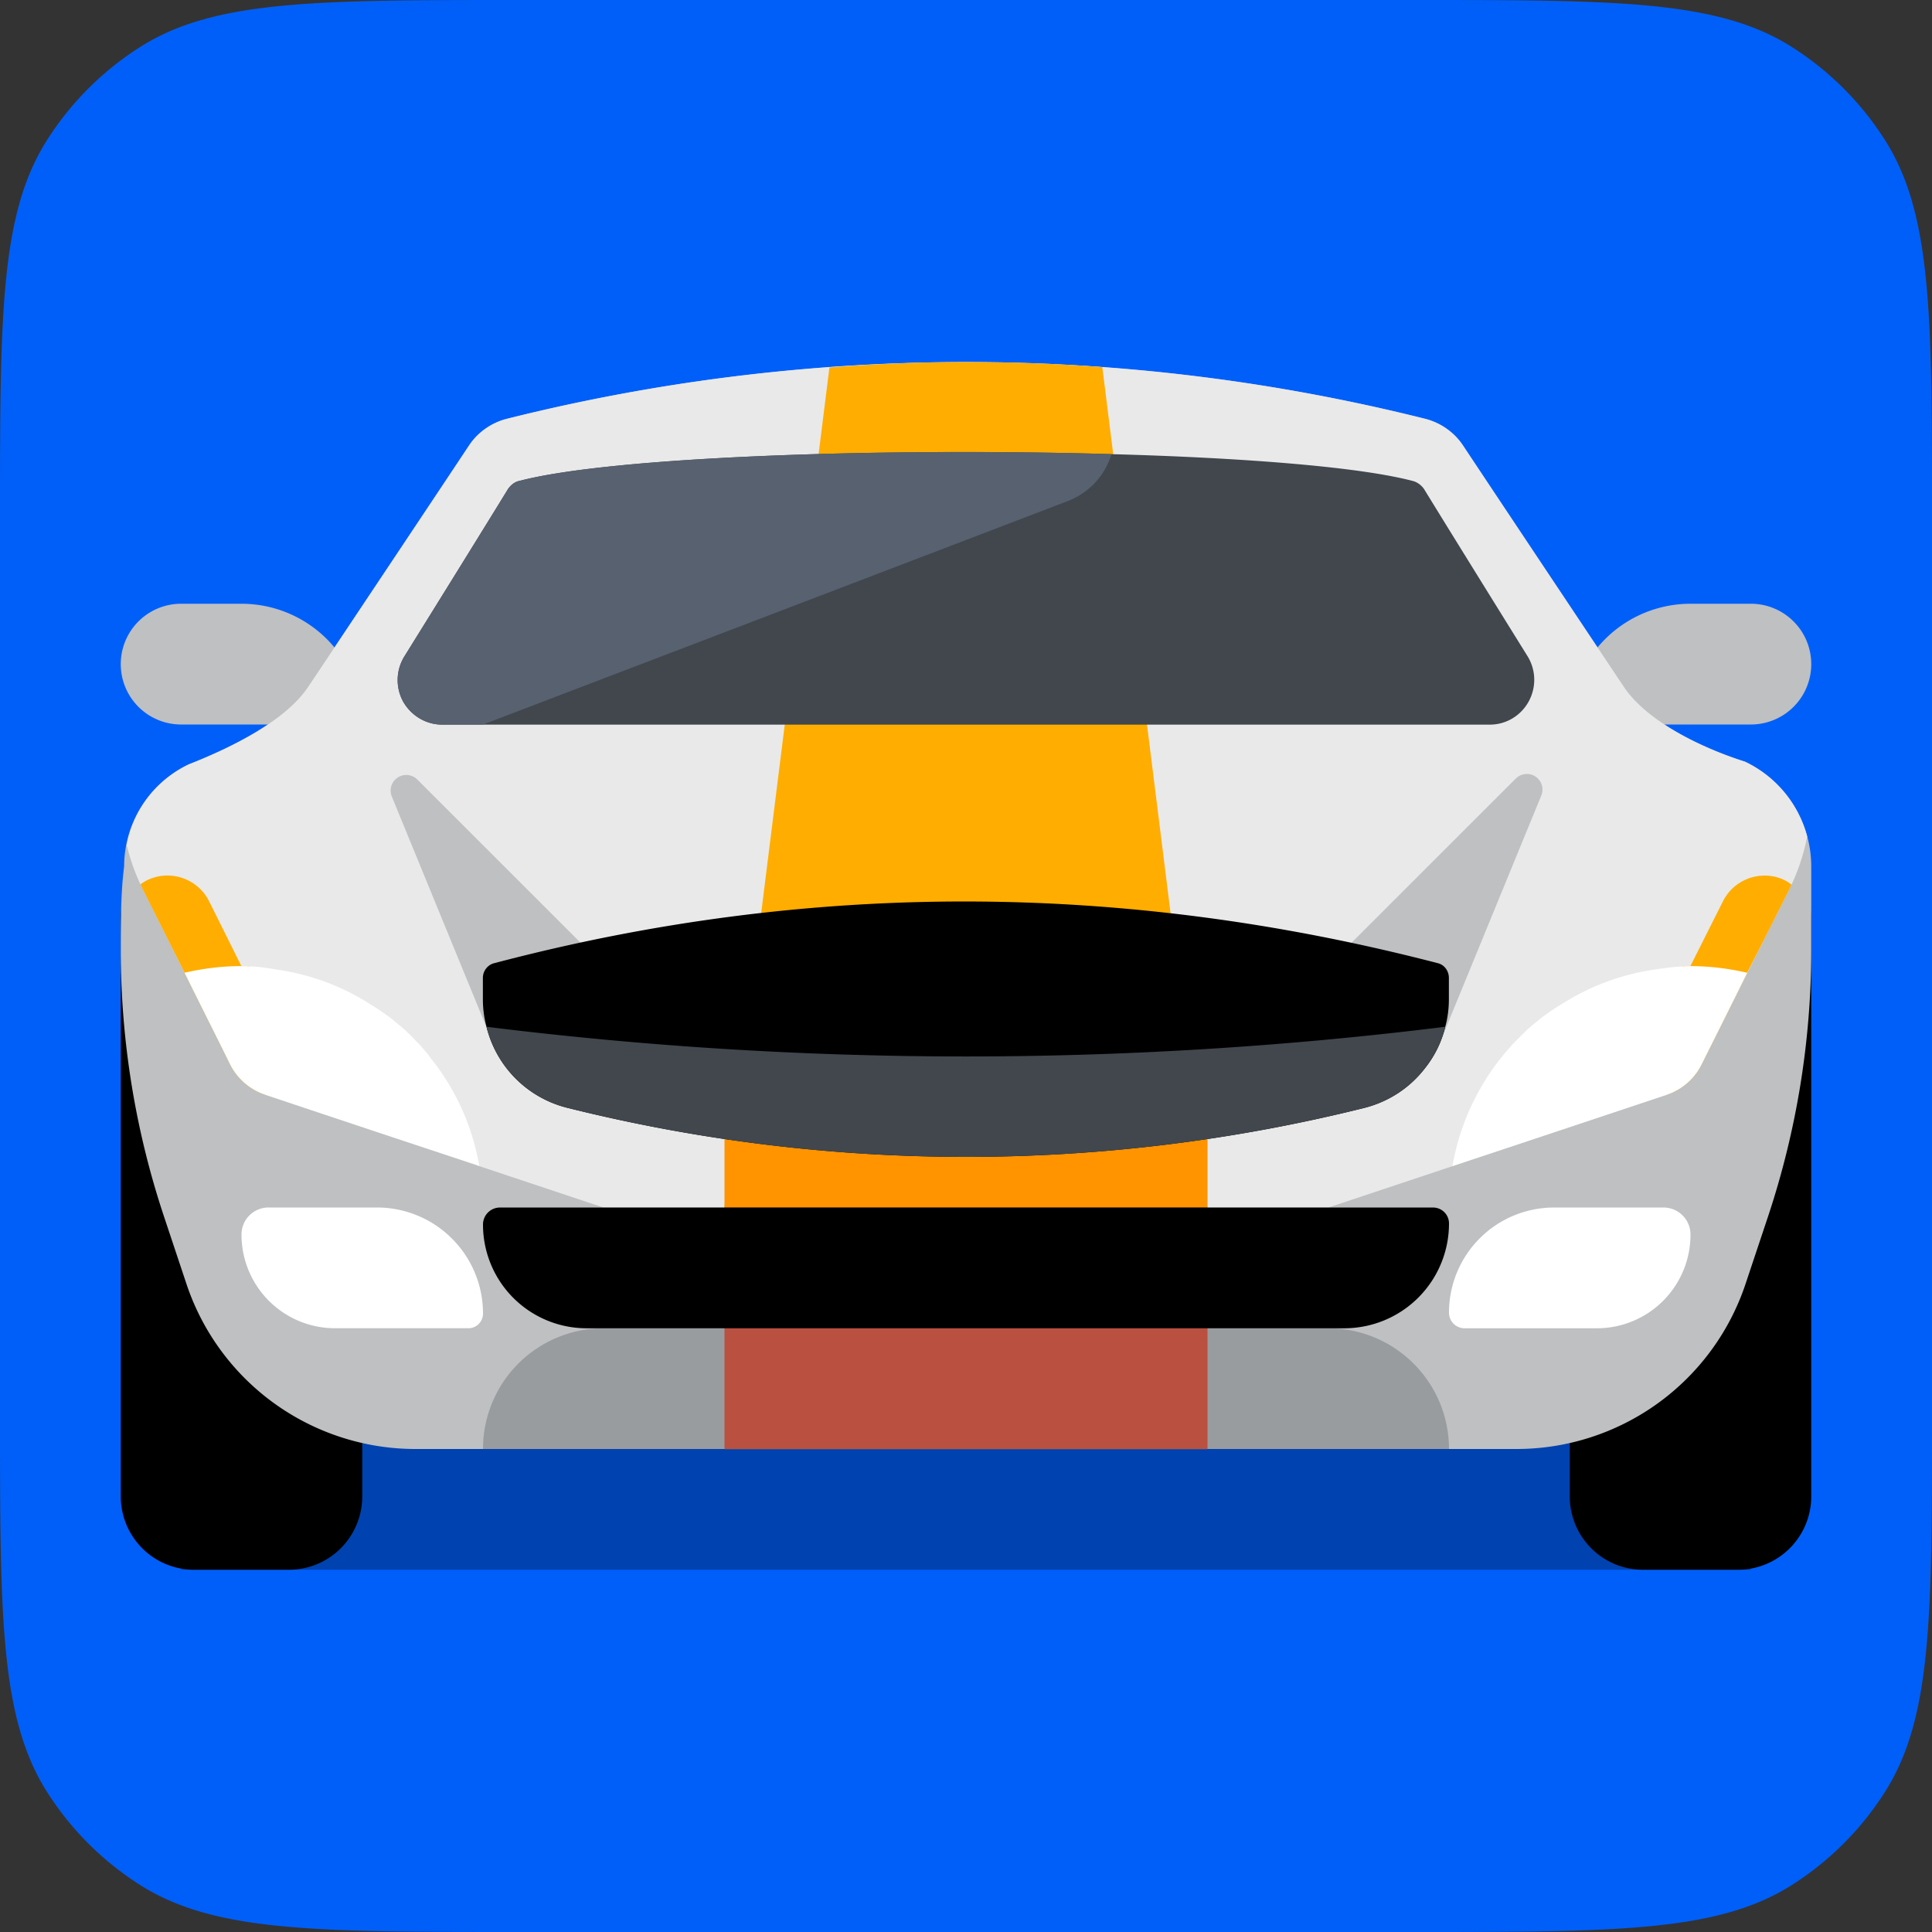 <svg xmlns="http://www.w3.org/2000/svg" width="64" height="64" fill="none" viewBox="0 0 64 64"><rect x="0" y="0" width="64" height="64" fill="#333333" stroke="none"/><path fill="#005ff9" d="M46.8 0H17.2C10.463 0 7.095 0 4.642 1.557a10 10 0 0 0-3.085 3.085C0 7.095 0 10.463 0 17.2v29.6c0 6.737 0 10.105 1.557 12.558a10.001 10.001 0 0 0 3.085 3.085C7.095 64 10.463 64 17.2 64h29.6c6.737 0 10.105 0 12.558-1.557a10.002 10.002 0 0 0 3.085-3.085C64 56.905 64 53.537 64 46.8V17.2c0-6.737 0-10.105-1.557-12.558a10.001 10.001 0 0 0-3.085-3.085C56.905 0 53.537 0 46.8 0z"/><path fill="#0042b0" d="M58 44H6v8h52z"/><g fill-rule="evenodd" clip-rule="evenodd"><path fill="#bec0c2" d="M12 24a4 4 0 0 0-4-4H6a2 2 0 0 0 0 4zm40 0a4 4 0 0 1 4-4h2a2 2 0 0 1 0 4z"/><path fill="#000" d="M60 30.428a2.429 2.429 0 0 0-2.429-2.429h-3.142A2.429 2.429 0 0 0 52 30.428v19.143A2.429 2.429 0 0 0 54.429 52h3.142A2.429 2.429 0 0 0 60 49.571zm-48 0a2.429 2.429 0 0 0-2.428-2.429H6.429A2.429 2.429 0 0 0 4 30.428v19.143A2.429 2.429 0 0 0 6.429 52h3.143A2.429 2.429 0 0 0 12 49.571z"/><path fill="#bec0c2" d="M50.234 48a8 8 0 0 0 7.59-5.47l.742-2.224A27.978 27.978 0 0 0 60 31.463v-2.76a3.854 3.854 0 0 0-2.196-3.473c-1.505-.475-3.27-1.358-4.022-2.486l-5.33-7.995a2.117 2.117 0 0 0-1.241-.876h-.002a62.686 62.686 0 0 0-30.417 0h-.002c-.508.128-.951.44-1.242.876l-5.33 7.995c-.752 1.128-2.518 2.01-3.976 2.583a3.742 3.742 0 0 0-2.13 3.376c-.11.849-.112 1.815-.112 2.76 0 3.006.484 5.99 1.435 8.843l.741 2.224a8 8 0 0 0 7.59 5.47z"/><path fill="#e9e9e9" d="M59.865 27.713c-.119.61-.319 1.2-.6 1.76-.86 1.72-2.24 4.47-2.9 5.79-.229.471-.649.83-1.149 1l-11.22 3.74h-24l-11.21-3.74a2.01 2.01 0 0 1-1.16-1c-.65-1.32-2.03-4.07-2.89-5.79a7.09 7.09 0 0 1-.54-1.48c.21-1.15.97-2.15 2.05-2.67 1.45-.57 3.22-1.45 3.97-2.58 1.85-2.77 4.33-6.49 5.33-8 .29-.43.74-.74 1.25-.87a62.572 62.572 0 0 1 15.2-1.88c5.11 0 10.22.63 15.21 1.88.51.13.96.44 1.25.87 1 1.51 3.48 5.23 5.33 8 .75 1.13 2.51 2.01 4.02 2.49a3.828 3.828 0 0 1 2.06 2.48z"/><path fill="#ffad00" d="M39.996 40.003v8h-16v-8.01l3.48-27.82c1.51-.12 3.01-.18 4.52-.18s3.02.05 4.52.17z"/></g><path fill="#ff9300" d="M40 36H24v4h16z"/><g fill-rule="evenodd" clip-rule="evenodd"><path fill="#bec0c2" d="M13.824 25.823a.518.518 0 0 0-.845.563l3.37 8.213a2.127 2.127 0 0 0 3.475.697l.233-.233a2.133 2.133 0 0 0-.001-3.011zm36.387-.03a.517.517 0 0 1 .845.563l-3.37 8.213a2.13 2.13 0 0 1-3.475.698 52.295 52.295 0 0 0-.233-.235 2.124 2.124 0 0 1 .001-3.01l6.232-6.23z"/><path fill="#000" d="M47.996 32.393v.71c0 .31-.04.62-.12.91-.12.5-.35.97-.67 1.37-.49.64-1.19 1.11-2.02 1.32a54.493 54.493 0 0 1-26.37 0 3.67 3.67 0 0 1-2.7-2.69c-.08-.29-.12-.6-.12-.91v-.71c0-.23.16-.44.39-.49 10.41-2.74 20.82-2.7 31.23 0 .23.05.38.26.38.49z"/><path fill="#41474d" d="M47.876 34.013c-.12.5-.351.97-.67 1.37a3.651 3.651 0 0 1-2.02 1.32 54.46 54.46 0 0 1-26.371 0 3.672 3.672 0 0 1-2.7-2.69 128.727 128.727 0 0 0 31.76 0z"/><path fill="#ffad00" d="M8.785 36.263a2.01 2.01 0 0 1-1.16-1c-.35-.72-.93-1.86-1.51-3.04-.49-.97-.99-1.97-1.38-2.75-.03-.06-.06-.12-.08-.18.16-.12.34-.2.54-.25.69-.16 1.41.17 1.73.81.61 1.22 1.07 2.15 1.07 2.15.09 0 .18 0 .27.01z"/><path fill="#fff" d="M15.875 38.623c-.03-.01-.05-.01-.07-.03-2.57-.84-5.61-1.86-7.02-2.33-.51-.17-.92-.53-1.16-1-.35-.72-.93-1.86-1.51-3.04.6-.14 1.23-.22 1.88-.22.09 0 .18 0 .27.01.14 0 .27.01.4.03.15.018.327.045.513.078a7.716 7.716 0 0 1 3.048 1.12c.211.128.421.267.63.422.12.08.23.18.35.28.14.11.28.24.41.37.09.09.19.2.29.3a.5.5 0 0 1 .07.08c.11.12.21.24.3.37a7.814 7.814 0 0 1 1.6 3.56z"/><path fill="#ffad00" d="M55.725 32.014c.09-.01.18-.01.271-.01 0 0 .47-.93 1.08-2.15.32-.64 1.04-.97 1.73-.81.2.05.38.13.54.26-.03.06-.05.11-.08.17-.39.78-.89 1.78-1.39 2.75-.58 1.18-1.15 2.32-1.51 3.04-.23.47-.65.83-1.15 1l.51-4.25z"/><path fill="#fff" d="M57.876 32.224c-.58 1.18-1.15 2.32-1.511 3.04a1.99 1.99 0 0 1-1.15 1c-1.41.47-4.46 1.49-7.03 2.339a.17.17 0 0 1-.07.02 7.92 7.92 0 0 1 1.95-3.98c0-.01.01-.02.01-.02l.31-.31c.11-.11.22-.22.33-.31.11-.1.23-.19.34-.28.256-.197.516-.368.777-.522a7.788 7.788 0 0 1 3.07-1.096 8.07 8.07 0 0 1 .824-.091c.089-.01.179-.01.27-.01.65 0 1.279.08 1.88.22z"/><path fill="#999c9f" d="M48 48a4 4 0 0 0-4-4H19.996A3.996 3.996 0 0 0 16 47.996V48z"/></g><path fill="#ba5040" d="M40 40H24v8h16z"/><path fill="#000" fill-rule="evenodd" d="M48 40.528a.527.527 0 0 0-.527-.527H16.564a.562.562 0 0 0-.564.563v.004a3.433 3.433 0 0 0 3.432 3.433h25.1A3.47 3.47 0 0 0 48 40.532z" clip-rule="evenodd"/><path fill="#41474d" fill-rule="evenodd" d="M50.636 23.244c-.26.47-.75.76-1.28.76h-34.71c-.53 0-1.02-.29-1.29-.76a1.49 1.49 0 0 1 .04-1.5c1.25-2.01 2.96-4.77 3.43-5.54.09-.13.21-.23.36-.27h.01c3.06-.81 12.13-1.11 19.62-.89 4.38.12 8.21.42 9.99.89.15.04.28.14.37.27.47.77 2.18 3.53 3.43 5.54.28.46.29 1.03.03 1.5z" clip-rule="evenodd"/><path fill="#576170" fill-rule="evenodd" d="M36.816 15.043c-.2.69-.72 1.27-1.43 1.55-8.86 3.39-19.39 7.41-19.39 7.41h-1.35c-.53 0-1.02-.29-1.29-.76a1.49 1.49 0 0 1 .04-1.5c1.25-2.01 2.96-4.77 3.43-5.54.09-.13.21-.23.36-.27h.01c3.06-.81 12.13-1.11 19.62-.89z" clip-rule="evenodd"/><path fill="#fff" fill-rule="evenodd" d="M16 43.512A3.512 3.512 0 0 0 12.488 40H8.896a.895.895 0 0 0-.896.896v.004a3.1 3.1 0 0 0 3.1 3.1h4.416a.484.484 0 0 0 .484-.484zm32-.032a3.48 3.48 0 0 1 3.48-3.479h3.624a.893.893 0 0 1 .896.895v.004a3.101 3.101 0 0 1-3.1 3.101h-4.384a.517.517 0 0 1-.516-.517z" clip-rule="evenodd"/></svg>